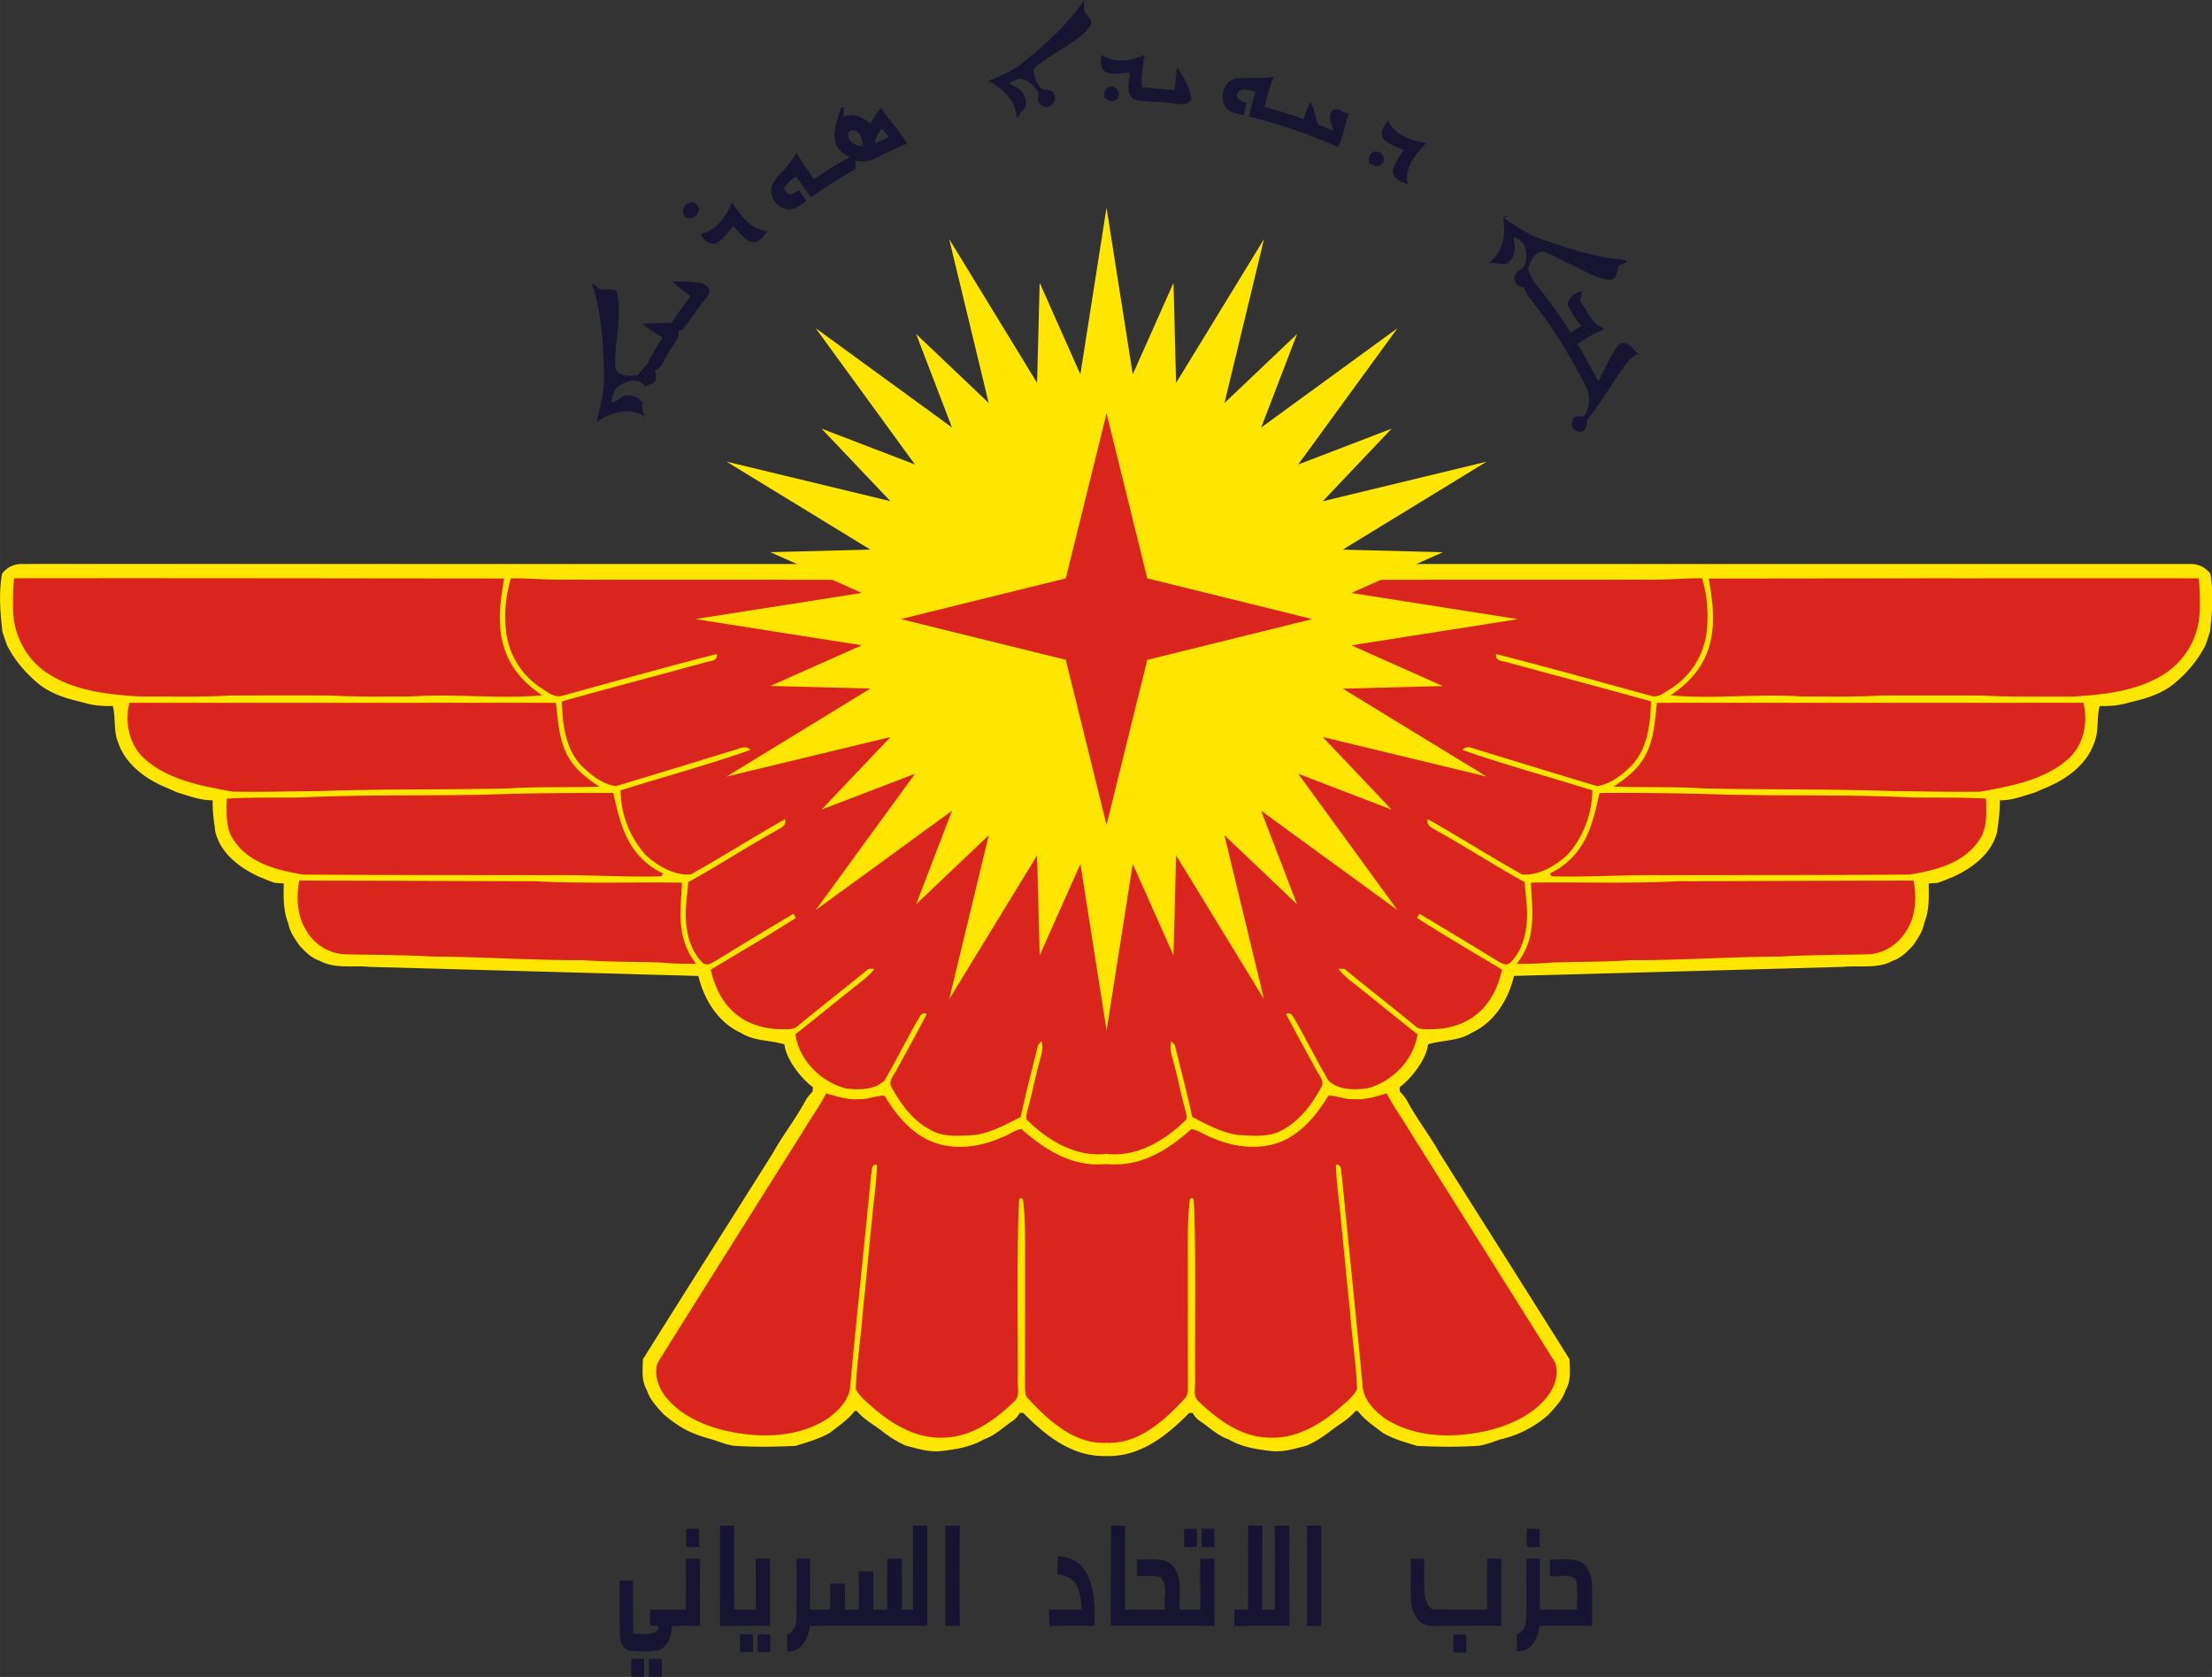 <svg xmlns="http://www.w3.org/2000/svg" xmlns:xlink="http://www.w3.org/1999/xlink" id="svg2" viewBox="0 0 400 303.19" height="275.31" width="363.22"><rect x="0" y="0" width="400" height="303.19" fill="#333333" stroke="none"/><defs id="defs4"><linearGradient id="id0"><stop stop-color="#00aaec" offset="0" id="stop3450"/><stop stop-color="#0076d0" offset="1" id="stop3452"/></linearGradient><linearGradient xlink:href="#id0" id="id1" x1="255.67" x2="641.65" gradientUnits="userSpaceOnUse"/><linearGradient xlink:href="#id0" id="id2" x1="725.2" x2="861.7" gradientUnits="userSpaceOnUse"/><clipPath id="clipPath5029"><path id="rect5031" fill="#00f" fill-rule="evenodd" stroke="#000" stroke-width=".8" d="M271.35 790.09h53.71v-94.86h-53.71z"/></clipPath><clipPath id="clipPath2999"><path id="path3001" d="M0 0h595.28v841.89H0z"/></clipPath><clipPath id="clipPath3007"><path id="path3009" d="M0 0h595.28v841.89H0z"/></clipPath><clipPath id="clipPath3017"><path id="path3019" d="M-8.5-8.5h612.28v858.9H-8.5z" clip-rule="evenodd"/></clipPath><clipPath id="clipPath3025"><path id="path3027" d="M-44.07 850.4h683.42V-8.5H-44.07z"/></clipPath><clipPath id="clipPath3033"><path id="path3035" d="M595.28 841.89H0V0h595.28zM46.35 650.03h505.92v-71.51H46.35z"/></clipPath><clipPath id="clipPath3045"><path id="path3047" d="M8.5 700.15h578.27v85.05H8.51z" clip-rule="evenodd"/></clipPath><clipPath id="clipPath3153"><path id="path3155" d="M29.76 28.96h110.16V74.1H29.76z" clip-rule="evenodd"/></clipPath><clipPath id="clipPath3161"><path id="path3163" d="M.94 2.96h1v1h-1z"/></clipPath><clipPath id="clipPath3173"><path id="path3175" d="M552.27 650.03H46.35v-71.51h505.92z"/></clipPath><clipPath id="clipPath3181"><path id="path3183" d="M46.16 578.35H552.5v72H46.16z"/></clipPath><clipPath id="clipPath3201"><path id="path3203" d="M433.7 35.9h153.07v30.72H433.7z"/></clipPath><clipPath id="clipPath3289"><path id="path3291" d="M481.32 50.26a3.11 3.11 0 1 0 4.4 4.4 3.11 3.11 0 0 0-4.4-4.4"/></clipPath><clipPath id="clipPath3305"><path id="path3307" d="M481.3 50.19c-.26.25-.47.54-.62.85a3.03 3.03 0 0 1 4.28 4.27 3.2 3.2 0 1 0-3.67-5.12"/></clipPath><clipPath id="clipPath3313"><path id="path3315" d="M481.32 50.26a3.11 3.11 0 1 0 4.4 4.4 3.11 3.11 0 0 0-4.4-4.4"/></clipPath><clipPath id="clipPath3323"><path id="path3325" d="M481.32 50.26a3.11 3.11 0 1 0 4.4 4.4 3.11 3.11 0 0 0-4.4-4.4"/></clipPath><clipPath id="clipPath6125-9"><path d="M297.9 392.15a5.69 5.69 0 1 1 0-11.38 5.69 5.69 0 0 1 0 11.38" id="path6127-5"/></clipPath><clipPath id="clipPath6037-0"><path d="M297.9 398.97a12.5 12.5 0 1 1 0-25 12.5 12.5 0 0 1 0 25" id="path6039-7"/></clipPath><clipPath id="clipPath5949-4"><path d="M297.9 405.36a18.9 18.9 0 0 1-18.56-22.4h6a13.12 13.12 0 0 0 .87 9.3 13.05 13.05 0 0 0 24.28-9.28h5.99a19 19 0 0 1-1.67 11.94 18.9 18.9 0 0 1-16.9 10.44h-.01" id="path5951-5"/></clipPath><clipPath id="id0-0"><path id="path7-8" d="M8633510 5714190c-24600 1540-49320 2310-74220 2310-543320 0-1805320-278760-2291740-696690-509520 386070-1792310 696690-2326840 696690-25070 0-49840-3070-74390-7570-1240 121770 5090 247990 12650 362790 28280 429090 103540 859700 217800 1274050 359680 1304120 1095870 2412390 2151410 3253100 1056450-841400 1793430-1950700 2153930-3255750 114440-414300 189940-844870 218490-1273940 7470-112460 13760-235680 12910-354990z"/></clipPath><clipPath id="id0-7"><path id="path7-4" d="M8633510 5714190c-24600 1540-49320 2310-74220 2310-543320 0-1805320-278760-2291740-696690-509520 386070-1792310 696690-2326840 696690-25070 0-49840-3070-74390-7570-1240 121770 5090 247990 12650 362790 28280 429090 103540 859700 217800 1274050 359680 1304120 1095870 2412390 2151410 3253100 1056450-841400 1793430-1950700 2153930-3255750 114440-414300 189940-844870 218490-1273940 7470-112460 13760-235680 12910-354990z"/></clipPath><clipPath id="id0-1"><path id="path7" d="M8633510 5714190c-24600 1540-49320 2310-74220 2310-543320 0-1805320-278760-2291740-696690-509520 386070-1792310 696690-2326840 696690-25070 0-49840-3070-74390-7570-1240 121770 5090 247990 12650 362790 28280 429090 103540 859700 217800 1274050 359680 1304120 1095870 2412390 2151410 3253100 1056450-841400 1793430-1950700 2153930-3255750 114440-414300 189940-844870 218490-1273940 7470-112460 13760-235680 12910-354990z"/></clipPath><path d="M364.8 90.71c-3.82 25.53 30.91 221.2 223.12 219.7 223.12-1.75 223.62-220.04 225.91-220.03" id="path3533-1" fill="none" stroke="#000"/><path id="path4509-9" d="M-563.9 959.5a247.49 227.28 0 0 1 214.1 114.52 247.49 227.28 0 0 1-1.26 227.54 247.49 227.28 0 0 1-215.37 112.5" transform="matrix(-.012 .976 .967 .012 -935.82 1157.37)" fill="none" stroke="#000" stroke-width="3"/><path id="path4509-9-2" d="M-563.9 959.5a247.49 227.28 0 0 1 214.1 114.52 247.49 227.28 0 0 1-1.26 227.54 247.49 227.28 0 0 1-215.37 112.5" transform="matrix(-.012 .976 .967 .012 -935.82 1157.37)" fill="none" stroke="#000" stroke-width="3"/><path id="path4509-9-2-1" d="M-563.9 959.5a247.49 227.28 0 0 1 214.1 114.52 247.49 227.28 0 0 1-1.26 227.54 247.49 227.28 0 0 1-215.37 112.5" transform="matrix(-.012 .976 .967 .012 -935.82 1157.37)" fill="none" stroke="#000" stroke-width="3"/><path id="path4629-2" d="M820.7 717.19a227.14 218.57 0 0 1 196.51 110.12 227.14 218.57 0 0 1-1.16 218.82 227.14 218.57 0 0 1-197.66 108.2" transform="matrix(-1.037 0 0 1 2071.5 -124.3)" fill="none" stroke="#000" stroke-width="3"/><path id="path4629-2-4" d="M820.7 717.19a227.14 218.57 0 0 1 196.51 110.12 227.14 218.57 0 0 1-1.16 218.82 227.14 218.57 0 0 1-197.66 108.2" transform="matrix(-1.037 0 0 1 2071.5 -124.3)" fill="none" stroke="#000" stroke-width="3"/><path transform="matrix(-1.037 0 0 1 2071.5 -124.3)" d="M820.7 717.19a227.14 218.57 0 0 1 196.51 110.12 227.14 218.57 0 0 1-1.16 218.82 227.14 218.57 0 0 1-197.66 108.2" id="path4629-2-4-1" fill="none" stroke="#000" stroke-width="3"/><path transform="matrix(-1.037 0 0 1 2071.5 -124.3)" d="M820.7 717.19a227.14 218.57 0 0 1 196.51 110.12 227.14 218.57 0 0 1-1.16 218.82 227.14 218.57 0 0 1-197.66 108.2" id="path4629-2-7" fill="none" stroke="#000" stroke-width="3"/><path transform="matrix(-.012 .976 .967 .012 -935.82 1157.37)" d="M-563.9 959.5a247.49 227.28 0 0 1 214.1 114.52 247.49 227.28 0 0 1-1.26 227.54 247.49 227.28 0 0 1-215.37 112.5" id="path4509-9-2-1-1" fill="none" stroke="#000" stroke-width="3"/><path transform="matrix(-.012 .976 .967 .012 -935.82 1157.37)" d="M-563.9 959.5a247.49 227.28 0 0 1 214.1 114.52 247.49 227.28 0 0 1-1.26 227.54 247.49 227.28 0 0 1-215.37 112.5" id="path4509-9-2-5" fill="none" stroke="#000" stroke-width="3"/><path transform="matrix(-.012 .976 .967 .012 -935.82 1157.37)" d="M-563.9 959.5a247.49 227.28 0 0 1 214.1 114.52 247.49 227.28 0 0 1-1.26 227.54 247.49 227.28 0 0 1-215.37 112.5" id="path4509-9-5" fill="none" stroke="#000" stroke-width="3"/><path id="path3533-1-4" d="M364.8 90.71c-3.82 25.53 30.91 221.2 223.12 219.7 223.12-1.75 223.62-220.04 225.91-220.03" fill="none" stroke="#000"/><clipPath id="id0-8"><path d="M8633510 5714190c-24600 1540-49320 2310-74220 2310-543320 0-1805320-278760-2291740-696690-509520 386070-1792310 696690-2326840 696690-25070 0-49840-3070-74390-7570-1240 121770 5090 247990 12650 362790 28280 429090 103540 859700 217800 1274050 359680 1304120 1095870 2412390 2151410 3253100 1056450-841400 1793430-1950700 2153930-3255750 114440-414300 189940-844870 218490-1273940 7470-112460 13760-235680 12910-354990z" id="path7-82"/></clipPath><clipPath id="id0-7-9"><path d="M8633510 5714190c-24600 1540-49320 2310-74220 2310-543320 0-1805320-278760-2291740-696690-509520 386070-1792310 696690-2326840 696690-25070 0-49840-3070-74390-7570-1240 121770 5090 247990 12650 362790 28280 429090 103540 859700 217800 1274050 359680 1304120 1095870 2412390 2151410 3253100 1056450-841400 1793430-1950700 2153930-3255750 114440-414300 189940-844870 218490-1273940 7470-112460 13760-235680 12910-354990z" id="path7-4-4"/></clipPath><clipPath id="id0-0-4"><path d="M8633510 5714190c-24600 1540-49320 2310-74220 2310-543320 0-1805320-278760-2291740-696690-509520 386070-1792310 696690-2326840 696690-25070 0-49840-3070-74390-7570-1240 121770 5090 247990 12650 362790 28280 429090 103540 859700 217800 1274050 359680 1304120 1095870 2412390 2151410 3253100 1056450-841400 1793430-1950700 2153930-3255750 114440-414300 189940-844870 218490-1273940 7470-112460 13760-235680 12910-354990z" id="path7-8-0"/></clipPath><linearGradient x1="826.26" y1="1673.47" x2="826.26" y2="11.77" id="id0-4" gradientUnits="userSpaceOnUse"><stop offset="0" id="stop9" stop-color="#fff"/><stop offset=".28" id="stop11" stop-color="#fffffc"/><stop offset=".71" id="stop13" stop-color="#ffea01"/><stop offset="1" id="stop15" stop-color="#c92221"/></linearGradient><radialGradient cx="698.29" cy="277.22" r="125.78" fx="698.29" fy="277.22" id="id1-1" gradientUnits="userSpaceOnUse"><stop offset="0" id="stop18" stop-color="#fae300"/><stop offset=".49" id="stop20" stop-color="#f78b14"/><stop offset="1" id="stop22" stop-color="#f53327"/></radialGradient><clipPath id="clipPath3028"><path d="M0 1296h1296V0H0z" id="path3030"/></clipPath><clipPath id="clipPath28711"><path d="M0 841h595V0H0z" id="path28713"/></clipPath><clipPath id="clipPath28717"><path d="M.36 841.68H595.8V0H.36z" id="path28719"/></clipPath><clipPath id="clipPath28807"><path d="M399.69 682.53h68.03v-70h-68.04z" id="path28809"/></clipPath><clipPath id="clipPath28813"><path d="M0 841h595V0H0z" id="path28815"/></clipPath><clipPath id="clipPath28819"><path d="M.36 841.68H595.8V0H.36z" id="path28821"/></clipPath><clipPath id="clipPath28869"><path d="M484.72 682.53h68.04v-70h-68.04z" id="path28871"/></clipPath><clipPath id="clipPath28875"><path d="M0 841h595V0H0z" id="path28877"/></clipPath><clipPath id="clipPath28881"><path d="M.36 841.68H595.8V0H.36z" id="path28883"/></clipPath><clipPath id="clipPath28955"><path d="M144.57 682.53h68.03v-70h-68.03z" id="path28957"/></clipPath><clipPath id="clipPath28961"><path d="M0 841h595V0H0z" id="path28963"/></clipPath><clipPath id="clipPath28967"><path d="M.36 841.68H595.8V0H.36z" id="path28969"/></clipPath><clipPath id="clipPath29133"><path d="M229.6 682.53h68.04v-70H229.6z" id="path29135"/></clipPath><clipPath id="clipPath29139"><path d="M0 841h595V0H0z" id="path29141"/></clipPath><clipPath id="clipPath29145"><path d="M.36 841.68H595.8V0H.36z" id="path29147"/></clipPath><clipPath id="clipPath29207"><path d="M314.65 682.53h68.03v-70h-68.03z" id="path29209"/></clipPath><clipPath id="clipPath29213"><path d="M0 841h595V0H0z" id="path29215"/></clipPath><clipPath id="clipPath29219"><path d="M.36 841.68H595.8V0H.36z" id="path29221"/></clipPath><clipPath id="clipPath29253"><path d="M458.68 531.22v-.57h-.04v-.4h-.03v-.36h-.04v-.32h-.04v-.29c-.1-.35-.1-.8-.21-1.15v-.22c-.12-.38-.17-.85-.3-1.22v-.18c-.1-.31-.17-.7-.28-1.01l-.04-.29c-.18-.52-.33-1.11-.54-1.62l-.18-.65h-.03v-.07h-.04l-.03-.21h-.04v-.08h-.04l-.03-.21h-.04v-.07h-.03v-.11h-.04v-.07h-.04l-.03-.18h-.04v-.11h-.03v-.07h-.04v-.11h-.04l-.03-.15h-.04v-.1h-.03l-.04-.15h-.04v-.1h-.03v-.08h-.04V521h-.03l-.08-.22h-.03v-.1H456l-.07-.22h-.04v-.07h-.03v-.07h-.04v-.08h-.03v-.07h-.04l-.04-.18-.07-.03v-.08l-.07-.07v-.07h-.04v-.07h-.03v-.07h-.04v-.08h-.03v-.07l-.08-.07v-.07l-.07-.04v-.07l-.07-.07v-.07h-.04v-.08h-.03v-.07l-.07-.03-.08-.22-.07-.04-.03-.14-.08-.04-.07-.21-.07-.04v-.07l-.07-.04-.04-.14h-.03l-.04-.1-.07-.04-.04-.15-.07-.03v-.08l-.07-.03v-.07h-.04c0-.04-.02-.08-.03-.11l-.08-.04v-.07h-.03l-.04-.1-.07-.04V517l-.1-.07v-.07l-.08-.04v-.07l-.1-.07v-.07l-.08-.04v-.07l-.1-.07v-.07l-.12-.08v-.07l-.14-.1v-.08l-.14-.1-.04-.11-.07-.04v-.07l-.18-.15v-.07l-.18-.14v-.07l-.22-.18v-.08l-.29-.25-.03-.1-.5-.47-.65-.69h-.08l-.28-.32h-.08c0-.03-.02-.05-.03-.07h-.04l-.1-.15h-.08l-.18-.21H450l-.04-.08h-.03l-.07-.1h-.08l-.14-.18h-.07l-.1-.15h-.08l-.1-.14h-.08l-.1-.15h-.08l-.07-.1h-.08l-.1-.15h-.08l-.07-.1h-.07l-.07-.11h-.07l-.08-.11h-.07c0-.03-.02-.05-.03-.07h-.08c0-.03-.02-.05-.03-.08-.04 0-.07-.02-.1-.03l-.08-.11h-.07v-.04c-.04 0-.08-.02-.11-.03l-.04-.07h-.07l-.07-.11h-.07l-.04-.07-.1-.04v-.04h-.08l-.04-.07h-.07l-.03-.07h-.08l-.03-.07h-.07l-.04-.07h-.07l-.04-.08h-.07l-.04-.07h-.07l-.03-.07-.15-.04-.03-.07h-.08l-.03-.07-.15-.04-.03-.07-.15-.03c0-.03-.02-.05-.03-.08l-.15-.03c0-.03-.02-.05-.03-.07l-.15-.04-.03-.07-.22-.07c0-.03-.02-.05-.03-.08h-.08v-.03h-.07l-.07-.07h-.07l-.04-.08-.57-.25-.04-.07-.22-.07v-.04h-.07v-.03l-.21-.08v-.03h-.11v-.04h-.07v-.03h-.08v-.04h-.07v-.04l-.21-.07v-.03l-.33-.11v-.04h-.07v-.03h-.1v-.04h-.08v-.04h-.1v-.03l-.15-.04v-.03h-.1v-.04h-.08V508h-.1v-.03h-.08v-.04l-.18-.03v-.04h-.1v-.04h-.08v-.03l-.33-.07v-.04h-.07v-.04h-.1v-.03h-.11v-.04h-.11v-.03h-.1v-.04h-.12c-.59-.23-1.28-.37-1.9-.58h-.19v-.03h-.14v-.04h-.14v-.03h-.18v-.04h-.18v-.04l-.36-.03v-.04h-.22c-.36-.1-.85-.1-1.22-.21h-.33v-.04h-.32v-.04h-.4c-.05 0 .02-.02-.03-.03h-.47v-.04c-.22-.06-.58.03-.8-.03h-.97c-.33 0-.77-.04-1.04.03-.22.06-.56-.02-.76.04h-.54v.03l-.72.04-1.98.29-1.9.43v.04c-.09 0-.17.02-.26.03v.04l-.25.03v.04l-.25.04v.03h-.1v.04h-.12v.03h-.1v.04h-.15v.04h-.1v.03h-.11v.04h-.11v.03h-.1v.04h-.08v.04h-.1v.03h-.12v.04h-.1v.03h-.11v.04h-.11v.04h-.07v.03h-.11v.04h-.07v.03l-.22.04v.04h-.07v.03h-.1v.04l-.15.03v.04h-.11v.04h-.07v.03h-.11v.04l-.15.03v.04h-.1v.04h-.08v.03h-.07v.04h-.07v.03h-.1v.04h-.08v.04l-.22.07v.03h-.1v.04l-.22.07v.04h-.07v.03h-.07v.04h-.08v.04h-.07v.03h-.07v.04h-.07l-.07.07h-.08l-.03.07h-.07l-.08.07h-.07v.04h-.07v.04h-.07v.03l-.15.04-.03.07-.22.07c0 .03-.02.05-.03.07l-.22.08-.04.07-.21.07-.04.07h-.07v.04h-.07v.03l-.1.04-.05.07-.14.04v.03l-.1.04-.04.07-.15.04-.03.07h-.08v.04l-.1.03-.04.07h-.07l-.04.08h-.07l-.04.07h-.07l-.03.07h-.08v.04l-.1.03-.04.07h-.07l-.07.11h-.08c0 .03-.02.05-.03.07h-.07l-.08.11h-.07c0 .03-.02.05-.03.07h-.08l-.07.11h-.07l-.07.11h-.07l-.08.1h-.07l-.07.12H417l-.1.14h-.08l-.07.1h-.08l-.1.15h-.08l-.1.15h-.08l-.14.18h-.07l-.18.21h-.07l-.18.22h-.08l-.28.32h-.08l-.43.47h-.07l-.32.36c-.27.26-.54.49-.76.8l-.47.42v.08l-.29.25v.07l-.25.22v.07l-.25.21v.08l-.18.14v.07l-.18.15v.07l-.07.03-.04.11-.14.11v.07l-.1.07v.08l-.12.07v.07l-.1.07-.04.11-.07.04v.07l-.08.03v.08l-.1.07v.07l-.08.04v.07h-.03l-.04.1-.07.04v.07l-.1.08v.07l-.08.03-.04.15-.07.03v.08l-.07.03v.07l-.07.04v.07l-.07.04-.04.14-.07.04-.04.14-.07.04-.04.14-.07.04-.07.21-.07.04-.07.22c-.03 0-.05.02-.08.03v.07l-.07.08v.07h-.03v.07h-.04v.07h-.04l-.03.15c-.03 0-.05.02-.07.03v.07l-.08.08v.07h-.03v.07h-.04v.07h-.03v.07h-.04l-.07.22h-.04v.1h-.03v.08h-.04v.07h-.04l-.07.22H409v.1h-.04v.08h-.04c0 .05-.02.1-.03.14h-.04v.11h-.03l-.04.14h-.04v.11h-.03v.07h-.04v.11h-.03v.07h-.04v.11h-.04v.07h-.03l-.04.18h-.03l-.04.22h-.04v.07h-.03l-.07.33h-.04v.07h-.04l-.07.32h-.03v.11h-.04v.1h-.04v.12H408l-.07.36h-.04v.1h-.04v.15h-.03v.1h-.04c0 .09-.02.17-.03.26h-.04l-.04.29h-.03l-.04.28c-.17.5-.23 1.13-.4 1.66v.22c-.05.2-.08.48-.14.68v.29h-.03v.25h-.04v.32h-.04v.36h-.03v.4h-.04l-.03.9v.4a5.75 5.75 0 0 0 0 1.62v.64l.07 1.08h.03v.4h.04v.29c.11.38.1.88.22 1.26l.03.43c.07.21.12.5.18.72v.18h.04l.07.47h.04v.14h.03v.15h.04v.14h.03v.14h.04v.15h.04v.1h.03l.04.3c.16.43.3.94.47 1.36v.11h.03v.1h.04v.12h.03v.1h.04v.08h.04l.03.21h.04v.07h.03l.04.22h.04v.07h.03v.11h.04v.07h.03l.04.18h.04v.11h.03v.07h.04v.11h.03l.04.14h.04v.11h.03v.07h.04l.03.15h.04v.1h.04v.08h.03v.07h.04v.07h.03v.11h.04v.07h.04l.03.15h.04l.03.14h.04l.04.14h.03v.08h.04v.07h.03v.07h.04v.07h.04v.07h.03v.08h.04v.07h.03v.07h.04v.07h.04v.07l.07.08v.07l.07.03.07.22.07.07v.07l.08.04.07.22.07.03.07.22.07.03.04.15.07.03v.08h.04v.07l.07.03v.08l.07.03.04.15.07.03v.07l.07.04v.07l.07.04.04.14h.04c0 .04.02.07.03.11l.07.04v.07h.04l.04.1.07.04v.07l.1.08v.07h.04l.04.1.07.04v.07l.07.04.04.1.1.08v.07l.08.04v.07l.07.04.04.1.1.08v.07l.15.1v.08l.1.07v.07l.15.11v.07l.14.11v.07l.18.15v.07l.22.18v.07l.25.22v.07l.4.36v.07l.47.43c.32.33.62.66 1 .94l.26.29h.07l.18.21h.07l.14.18h.08l.1.15h.08l.1.14h.08l.1.14h.08l.07.11h.07l.1.15h.08l.04.07h.07l.07.1h.07l.04.08h.07l.07.1h.07l.04.08h.07l.07.1h.08c0 .03.02.05.03.08h.07l.08.1h.07l.03.08h.08l.03.07h.07l.04.07h.07l.04.07.14.04.04.07h.07l.04.07h.07l.03.08h.08v.03h.07l.03.07.15.04.03.07.11.04v.03l.22.08.03.07.15.03.03.08.22.07.04.07h.07v.04h.07v.03h.07l.07.07h.08c0 .03.02.05.03.08l.15.03.07.07h.07v.04h.07v.04h.07v.03h.08v.04l.14.03v.04l.14.04v.03l.15.04v.03l.14.04v.04h.07v.03h.08v.04h.07v.03h.07v.04l.14.04v.03h.08v.04h.1v.03h.08v.04l.21.07v.04h.11v.03h.07v.04l.15.04v.03h.1v.04h.08v.03h.1v.04l.15.04v.03h.1v.04l.15.03v.04h.1v.04h.08v.03l.22.04v.03l.18.04v.04h.07v.03h.1v.04h.08v.03h.1v.04h.11v.04h.11v.03h.11v.04h.07v.03h.11v.04h.1v.04h.12v.03h.1v.04h.11v.03l.22.04v.04h.07v.03h.1v.04h.15c.2.07.4.17.61.21l2.27 7.02-.1.08v.03h-.08l-.07.11h-.07l-.04.07h-.07l-.04.07-.1.04-.08.1h-.07l-.07.12c-.04 0-.07.02-.1.03l-.04.07h-.08c0 .03-.02.05-.03.08h-.07l-.04.07-.1.03-.08.11h-.07l-.07.11-.11.04-.04.07h-.07l-.04.07h-.07l-.03.07-.11.04-.07.1h-.08l-.07.11h-.07l-.07.11h-.07l-.08.11h-.07l-.03.07h-.08l-.07.11h-.07l-.07.1h-.07l-.08.12h-.07l-.07.1h-.07l-.04.08h-.07l-.07.1h-.07l-.08.11h-.07l-.07.11h-.07l-.07.1h-.08c0 .03-.02.06-.03.08h-.07l-.08.1h-.07l-.07.12h-.07l-.07.1h-.08l-.07.11h-.07l-.04.07h-.07c0 .03-.02.05-.03.08-.04 0-.08.02-.11.03l-.07.11h-.08l-.07.1-.1.04-.04.08h-.07l-.04.07h-.07l-.07.1h-.08l-.07.11h-.07l-.07.11h-.07l-.08.11h-.07l-.07.1h-.07l-.04.08h-.07l-.07.1h-.07l-.08.12H422l-.07.1c-.08.06-.15.07-.22.15h8.4v.03h.03c.01.22.15.48.21.65l.08.33h.03l.04.21h.03v.11h.04v.1h.04v.12h.03v.1h.04v.11h.03l.04.22h.04v.1h.03v.11h.04v.11h.03v.11h.04v.1h.04v.12h.03l.04.21c.39.97.65 2.05 1.04 3.03l.07.32c.15.37.29.81.44 1.19v.1h.03v.11h.04v.11h.03v.11h.04l.04.18h.03l2.6-7.96 8.42-.03v-.04h-.07c-.08-.12-.18-.13-.3-.21l-.06-.11h-.08c0-.03-.02-.05-.03-.07h-.07l-.08-.11h-.07l-.07-.11h-.07l-.07-.1h-.08c0-.03-.02-.06-.03-.08h-.07l-.08-.1h-.07l-.07-.12h-.07l-.07-.1h-.08c0-.03-.02-.05-.03-.08h-.07l-.08-.1h-.07l-.07-.11h-.07l-.07-.11h-.08l-.03-.07h-.07l-.08-.11h-.07l-.07-.1h-.07l-.07-.12h-.08l-.03-.07h-.07l-.08-.1h-.07l-.07-.11h-.07l-.07-.11h-.08c0-.03-.02-.05-.03-.07h-.07l-.08-.11h-.07l-.07-.11h-.07l-.07-.1h-.08c0-.03-.02-.06-.03-.08h-.07l-.08-.1h-.07l-.07-.12h-.07l-.07-.1h-.08c0-.03-.02-.05-.03-.08h-.07l-.08-.1h-.07l-.07-.11-.1-.04-.04-.07h-.08l-.03-.07h-.07l-.04-.07-.1-.04-.08-.1h-.07l-.07-.12c-.04 0-.08-.02-.11-.03l-.04-.07h-.07l-.04-.08h-.07l-.07-.1h-.07l-.07-.11-.11-.04-.04-.07h-.07l-.04-.07h-.07c0-.03-.02-.05-.03-.07l-.11-.04-.07-.1h-.08l-.07-.12c-.12-.08-.24-.08-.29-.25.11-.11.12-.38.18-.54.14-.34.26-.77.4-1.11l.07-.33c.36-.89.59-1.89.94-2.77l.07-.36h.04l.03-.22h.04v-.1h.03v-.11h.04v-.11h.04v-.1h.03v-.12h.04l.03-.21h.04l.04-.25c.06-.2.17-.4.21-.62.3 0 .6-.13.83-.21h.14v-.04h.11v-.03h.15V557h.1v-.04h.11v-.03h.11v-.04h.1v-.03h.12v-.04l.21-.04v-.03h.07v-.04l.33-.07v-.04h.07v-.03l.22-.04v-.03h.07v-.04h.1v-.04c.07 0 .13-.02.19-.03v-.04l.14-.03v-.04h.1v-.04h.08v-.03h.1v-.04l.15-.03v-.04h.07v-.04h.11v-.03h.07v-.04l.22-.07v-.04h.1v-.03h.08v-.04l.14-.03v-.04l.15-.04v-.03l.14-.04v-.03h.07v-.04h.08v-.04h.07v-.03h.07v-.04h.07v-.03l.58-.26.03-.07h.08v-.03h.07l.07-.08h.07l.04-.07h.07v-.03h.07l.07-.08h.08l.03-.07.15-.03c0-.03.02-.05.03-.08l.15-.03c0-.03.02-.05.03-.07l.15-.04.03-.07.15-.04v-.03l.1-.04.04-.07.14-.04.04-.07h.07l.04-.07h.07l.04-.07h.07l.03-.08.15-.03.03-.07h.08l.07-.11h.07l.04-.07.1-.04v-.04h.08l.03-.07h.07l.04-.07h.07l.07-.1h.08l.07-.12h.07l.04-.07h.07l.07-.1h.07l.07-.11h.08l.07-.11h.07l.1-.15h.08l.07-.1h.07l.11-.15h.07l.11-.14h.07l.15-.18h.07l.14-.18h.08l.18-.22h.07l.25-.29h.07l.36-.4h.07l.44-.46c.3-.3.61-.55.86-.9l.43-.4v-.07l.25-.21v-.08l.18-.14v-.07l.08-.04.07-.1h.03v-.08l.18-.14v-.07l.15-.11v-.07l.1-.08v-.07l.11-.07v-.07l.11-.07v-.08l.15-.1v-.08l.07-.03v-.07l.1-.08v-.07l.08-.03v-.08l.1-.07v-.07l.08-.04.03-.1h.04v-.08l.07-.03v-.07l.07-.04v-.07l.08-.04v-.07l.07-.04v-.07l.07-.03.04-.15h.03l.04-.1.07-.04v-.07h.04v-.08l.07-.03.03-.15c.03 0 .05-.02.08-.03l.03-.15c.03 0 .05-.02.07-.03l.04-.15.07-.03v-.07h.04v-.08l.07-.07v-.07l.07-.04v-.07l.07-.07v-.07h.04v-.07h.04l.03-.15.07-.03v-.08l.08-.07v-.07h.03v-.07h.04v-.07h.03V544h.04v-.07h.04v-.07h.03v-.07h.04l.07-.22h.04v-.1h.03v-.08h.04v-.07h.03l.08-.22h.03v-.1h.04v-.08h.03v-.07h.04v-.07h.04v-.1h.03v-.08h.04v-.1h.03l.04-.15h.04v-.11h.03v-.07h.04v-.11h.03v-.07h.04v-.11h.04v-.07h.03l.04-.22h.03v-.07h.04l.07-.32h.04v-.08h.03l.04-.21h.04v-.11h.03v-.1h.04v-.12h.03v-.1h.04v-.11h.04v-.11h.03v-.14h.04V540h.03v-.11h.04v-.1h.04c0-.1.02-.18.03-.26h.04v-.14h.03v-.15h.04v-.1h.04V539h.03l.04-.29c.13-.38.2-.86.32-1.26l.04-.4c.12-.38.13-.9.25-1.29v-.29h.04v-.29h.03v-.32h.04v-.36h.03v-.4h.04l.04-1.26c.07-.27.07-1.34 0-1.62m-21.1 26.54l-4.82 3.49c-.07-.08-.14-.09-.22-.15l-.07-.1h-.07l-.04-.08h-.07l-.04-.07-.1-.03-.08-.11H432l-.04-.07h-.07l-.07-.11h-.07l-.04-.07h-.07l-.04-.08-.1-.03-.08-.11h-.07l-.03-.07h-.08c0-.03-.02-.05-.03-.07l-.1-.04-.08-.1h-.07l-.04-.08h-.07l-.04-.07-.1-.04-.08-.1h-.07l-.04-.08h-.07l-.03-.07-.11-.04-.07-.1h-.08c0-.03-.02-.05-.03-.08h-.07l-.08-.1h-.07c0-.03-.02-.05-.03-.08h-.08l-.07-.1h-.07l-.07-.11h-.07l-.04-.07h-.07l-.04-.08-.1-.03-.08-.11h-.07l-.04-.07h-.07c0-.03-.02-.05-.03-.07l-.11-.04-.07-.1h-.08c0-.03-.02-.06-.03-.08h-.07l-.08-.1h-.07c0-.03-.02-.06-.03-.08h-.08l-.07-.1h-.07l-.07-.12c-.1-.07-.19-.07-.25-.18h.07c.1.1.24.03.4.08v.03h.25c.34.1.8.09 1.15.18h.36v.04h.43s0 .03.07.03h.4v.04h.68v.04h1.73c1.5 0 2.87-.17 4.14-.4v.04" id="path29255"/></clipPath><clipPath id="clipPath29259"><path d="M399.69 574.91h68.03v-70h-68.04z" id="path29261"/></clipPath><clipPath id="clipPath29265"><path d="M0 841h595V0H0z" id="path29267"/></clipPath><clipPath id="clipPath29271"><path d="M.36 841.68H595.8V0H.36z" id="path29273"/></clipPath><clipPath id="clipPath29283"><path d="M484.72 574.91h68.04v-70h-68.04z" id="path29285"/></clipPath><clipPath id="clipPath29289"><path d="M0 841h595V0H0z" id="path29291"/></clipPath><clipPath id="clipPath29295"><path d="M.36 841.68H595.8V0H.36z" id="path29297"/></clipPath><clipPath id="clipPath29381"><path d="M149.95 574.91h62.65v-70h-62.65z" id="path29383"/></clipPath><clipPath id="clipPath29387"><path d="M0 841h595V0H0z" id="path29389"/></clipPath><clipPath id="clipPath29393"><path d="M.36 841.68H595.8V0H.36z" id="path29395"/></clipPath><clipPath id="clipPath29463"><path d="M229.6 574.91h68.04v-70H229.6z" id="path29465"/></clipPath><clipPath id="clipPath29469"><path d="M0 841h595V0H0z" id="path29471"/></clipPath><clipPath id="clipPath29475"><path d="M.36 841.68H595.8V0H.36z" id="path29477"/></clipPath><clipPath id="clipPath29555"><path d="M314.65 574.91h68.03v-70h-68.03z" id="path29557"/></clipPath><clipPath id="clipPath29561"><path d="M0 841h595V0H0z" id="path29563"/></clipPath><clipPath id="clipPath29567"><path d="M.36 841.68H595.8V0H.36z" id="path29569"/></clipPath><clipPath id="clipPath29651"><path d="M399.69 468.3h68.03v-70h-68.04z" id="path29653"/></clipPath><clipPath id="clipPath29657"><path d="M0 841h595V0H0z" id="path29659"/></clipPath><clipPath id="clipPath29663"><path d="M.36 841.68H595.8V0H.36z" id="path29665"/></clipPath><clipPath id="clipPath29751"><path d="M484.72 468.3h68.04v-70h-68.04z" id="path29753"/></clipPath><clipPath id="clipPath29757"><path d="M0 841h595V0H0z" id="path29759"/></clipPath><clipPath id="clipPath29763"><path d="M.36 841.68H595.8V0H.36z" id="path29765"/></clipPath><clipPath id="clipPath29817"><path d="M150.24 468.3h62.36v-70h-62.36z" id="path29819"/></clipPath><clipPath id="clipPath29823"><path d="M0 841h595V0H0z" id="path29825"/></clipPath><clipPath id="clipPath29829"><path d="M.36 841.68H595.8V0H.36z" id="path29831"/></clipPath><clipPath id="clipPath29921"><path d="M229.6 468.3h68.04v-70H229.6z" id="path29923"/></clipPath><clipPath id="clipPath29927"><path d="M0 841h595V0H0z" id="path29929"/></clipPath><clipPath id="clipPath29933"><path d="M.36 841.68H595.8V0H.36z" id="path29935"/></clipPath><clipPath id="clipPath30047"><path d="M314.65 468.3h68.03v-70h-68.03z" id="path30049"/></clipPath><clipPath id="clipPath30053"><path d="M0 841h595V0H0z" id="path30055"/></clipPath><clipPath id="clipPath30059"><path d="M.36 841.68H595.8V0H.36z" id="path30061"/></clipPath><clipPath id="clipPath30113"><path d="M399.69 362.14h68.03v-70h-68.04z" id="path30115"/></clipPath><clipPath id="clipPath30119"><path d="M0 841h595V0H0z" id="path30121"/></clipPath><clipPath id="clipPath30125"><path d="M.36 841.68H595.8V0H.36z" id="path30127"/></clipPath><clipPath id="clipPath30221"><path d="M484.72 362.14h68.04v-70h-68.04z" id="path30223"/></clipPath><clipPath id="clipPath30227"><path d="M0 841h595V0H0z" id="path30229"/></clipPath><clipPath id="clipPath30233"><path d="M.36 841.68H595.8V0H.36z" id="path30235"/></clipPath><clipPath id="clipPath30263"><path d="M144.57 362.14h68.03v-70h-68.03z" id="path30265"/></clipPath><clipPath id="clipPath30269"><path d="M0 841h595V0H0z" id="path30271"/></clipPath><clipPath id="clipPath30275"><path d="M.36 841.68H595.8V0H.36z" id="path30277"/></clipPath><clipPath id="clipPath30311"><path d="M177.98 298.66c.2 2.68 8.15 2.5 8.15 2.5 6.8.28 11.3 1.9 11.3 1.9 16.4 5.18 7.29 23.2 7.29 23.2-3.93 8.43-.38 14.28-.38 14.28v13.22c-20.03.1-26.36 2.2-26.36 2.2s-6.32-2.1-26.35-2.2v-13.22s3.54-5.85-.38-14.28c0 0-9.1-18.02 7.28-23.2 0 0 4.5-1.62 11.3-1.9 0 0 7.96.18 8.15-2.5" id="path30313"/></clipPath><clipPath id="clipPath30317"><path d="M144.57 362.14h68.03v-70h-68.03z" id="path30319"/></clipPath><clipPath id="clipPath30323"><path d="M0 841h595V0H0z" id="path30325"/></clipPath><clipPath id="clipPath30329"><path d="M.36 841.68H595.8V0H.36z" id="path30331"/></clipPath><clipPath id="clipPath30349"><path d="M144.57 362.14h68.03v-70h-68.03z" id="path30351"/></clipPath><clipPath id="clipPath30355"><path d="M0 841h595V0H0z" id="path30357"/></clipPath><clipPath id="clipPath30361"><path d="M.36 841.68H595.8V0H.36z" id="path30363"/></clipPath><clipPath id="clipPath30475"><path d="M229.6 362.14h68.04v-70H229.6z" id="path30477"/></clipPath><clipPath id="clipPath30481"><path d="M0 841h595V0H0z" id="path30483"/></clipPath><clipPath id="clipPath30487"><path d="M.36 841.68H595.8V0H.36z" id="path30489"/></clipPath><clipPath id="clipPath30569"><path d="M263.59 298.13c4.05 3.11 11.07 4.7 11.07 4.7 15.39 4.87 10.53 19.04 10.53 19.04-.54 1.62-1.22 6.21-1.22 6.21-1.48 13.1 4.05 21.2 4.05 21.2a49.85 49.85 0 0 0-6.07 7.42c-7.97-2.83-18.36-2.55-18.36-2.55s-10.4-.28-18.36 2.55c0 0-2.84-4.32-6.08-7.42 0 0 5.54-8.1 4.05-21.2 0 0-.67-4.59-1.21-6.2 0 0-4.86-14.18 10.53-19.04 0 0 7.02-1.6 11.07-4.71" id="path30571"/></clipPath><clipPath id="clipPath30581"><path d="M229.6 362.14h68.04v-70H229.6z" id="path30583"/></clipPath><clipPath id="clipPath30587"><path d="M0 841h595V0H0z" id="path30589"/></clipPath><clipPath id="clipPath30593"><path d="M.36 841.68H595.8V0H.36z" id="path30595"/></clipPath><clipPath id="clipPath30691"><path d="M314.65 362.14h68.03v-70h-68.03z" id="path30693"/></clipPath><clipPath id="clipPath30697"><path d="M0 841h595V0H0z" id="path30699"/></clipPath><clipPath id="clipPath30703"><path d="M.36 841.68H595.8V0H.36z" id="path30705"/></clipPath><clipPath id="clipPath30831"><path d="M0 841h595V0H0z" id="path30833"/></clipPath><clipPath id="clipPath30837"><path d="M.36 841.68H595.8V0H.36z" id="path30839"/></clipPath></defs><g transform="translate(-27.26 -1807.22)" id="layer1"><g transform="matrix(1.039 0 0 1.039 22.64 -368.53)" id="g3278"><path d="M-17.1 349.69a3.8 3.8 0 0 0-3.3 1.54c-.57 3.36-.24 6.23.04 9.08.5 1.57.5 1.52.77 2.27 1.37 2.6 2.89 4.22 4.6 5.74 2.28 2 5 2.67 7.48 3.27 1.5.47 3.06.58 4.62.54.5 1.89.07 3.92.84 5.75 1.11 3.36 4.18 5.67 7.33 7.03.72.29 1.33.6 2.14.92 1.86.55 3.58 1.23 5.48 1.2-.05 1.68.2 3.34.42 5 .83 3.41 3.86 5.68 6.9 7.08.83.32 1.56.66 2.5.97l1.41.1c-.02 2.1-.11 4.26.7 6.24.25 1.33.9 2.27 1.75 3.52 1.07 1.15 1.9 2 3.24 2.46 2.42 1.32 5.23.7 7.84.96l52.02 1.44c.88 3.73 3.13 7.37 6.73 9 2.07 1.32 4.6 1.11 6.87 1.81.27 2.46 2.79 5.53 4.5 6.77l-.04.66c-.42.47-.86.94-1.15 1.51-1.69 3.07-3.57 5.4-5.11 8.2-6.85 10.89-13.75 21.72-20.57 32.63-.04 1.63-.27 3.4.63 4.87.46 1.53 1.63 2.72 2.69 3.87 2.22 1.8 3.74 2.9 7.63 3.93 1.95.66 1.93.71 3.32.99 3.27.24 6.57.18 9.85.03 1.86-.59 3.8-1.1 5.5-2.11 1.33-1.08 2.8-2 3.84-3.4h.37c1.1 1.33 2.65 2.14 4 3.19a17.8 17.8 0 0 0 3.72 2.28c2.07.52 3.73 1.08 5.7.84 2.26-.25 4.6-.64 6.58-1.8 1.73-.58 3.07-1.9 4.55-2.9.53-.32.88-.81 1.2-1.32l.54.01c2.35 2.36 4.9 4.63 8.04 5.88 1.6.67 3.34.97 5.08.94 1.74.03 3.47-.27 5.08-.94 3.14-1.25 5.69-3.52 8.04-5.88h.53c.32.5.67 1 1.2 1.3 1.49 1.02 2.83 2.33 4.56 2.91 1.98 1.16 4.32 1.55 6.57 1.8 1.97.24 3.64-.32 5.7-.84a17.8 17.8 0 0 0 3.72-2.28c1.35-1.05 2.91-1.86 4-3.2h.38c1.03 1.4 2.5 2.33 3.85 3.4 1.68 1.03 3.62 1.53 5.49 2.12 3.28.15 6.57.21 9.85-.03 1.39-.28 1.36-.33 3.31-.99a17.08 17.08 0 0 0 7.64-3.93c1.05-1.15 2.23-2.34 2.7-3.87.89-1.46.66-3.24.62-4.87-6.82-10.9-13.72-21.74-20.57-32.63-1.55-2.8-3.43-5.13-5.1-8.2-.3-.57-.74-1.04-1.17-1.51l-.02-.66c1.7-1.24 4.22-4.31 4.49-6.77 2.26-.7 4.8-.5 6.87-1.82 3.6-1.62 5.84-5.26 6.72-9l52.02-1.43c2.62-.26 5.43.36 7.85-.96 1.33-.46 2.16-1.31 3.24-2.46.84-1.25 1.5-2.19 1.74-3.52.82-1.98.73-4.14.7-6.24l1.41-.1c.95-.3 1.67-.65 2.51-.97 3.04-1.4 6.06-3.67 6.9-7.09.22-1.65.47-3.31.42-4.98 1.9.02 3.61-.66 5.47-1.21.82-.33 1.43-.63 2.15-.92 3.15-1.36 6.21-3.67 7.33-7.03.76-1.83.33-3.86.84-5.75 1.55.04 3.13-.07 4.62-.54 2.48-.6 5.2-1.26 7.47-3.27a19.12 19.12 0 0 0 4.61-5.74c.27-.75.27-.7.76-2.27.28-2.85.62-5.72.04-9.08a3.8 3.8 0 0 0-3.29-1.54H83.57z" transform="matrix(1.101 0 0 1.101 27.26 1807.22)" id="path2534" fill="#fee600" stroke-width=".37"/><path d="M8.42 2192.3H119.3c-36.04 0-72.07-.03-108.1-.04-.92.02-1.85 0-2.77.05z" id="path1826-2" fill="#fef501" stroke-width=".41"/><path d="M93.37 2194.71a22.81 22.81 0 0 0-.84 9.28 13.6 13.6 0 0 0 6.27 9.93c1.02.6 2.1 1.6 3.38 1.26 9-2.46 18-4.99 27.04-7.3.13 1.38-1.35 1.2-2.24 1.52-8.24 2.27-16.51 4.42-24.74 6.74.1 3.89.57 8.18 3.37 11.14 1.64 1.64 3.67 3.25 6 3.6 6.88-2.05 13.75-4.18 20.63-6.28.92-.24 2.02-.94 2.81-.02-7.44 2.62-15.08 4.67-22.6 7.04a17.17 17.17 0 0 0 4.35 11.22c2.1 1.94 4.96 3.6 7.86 3.41 5.53-3.1 10.89-6.5 16.4-9.62.4 1.2-.93 1.58-1.7 2.1-5.12 2.83-10.01 6.05-15.14 8.86-.13 2.35-.6 4.69-.36 7.05.21 2.56 1.04 5.23 2.95 7.04.8.57 1.7-.13 2.4-.53a995.4 995.4 0 0 1 13.33-8.06l.42.72c-4.85 3.12-9.85 6.02-14.8 9 .63 2.88 1.96 5.73 4.26 7.64 2.2 1.89 5.15 2.7 8.02 2.73.93-.04 2.05.16 2.8-.53 3.97-3.3 8.06-6.44 12.05-9.72.35-.4.9-.25 1.36-.26-1.2 1.55-2.87 2.61-4.35 3.85-3.16 2.5-6.25 5.08-9.43 7.53.66 4.48 4.38 8.25 8.7 9.41 2.27.31 5.1.35 6.84-1.4 1.98-3.4 3.74-6.93 5.68-10.36.41-.57.74-1.68 1.65-1.16-1.73 3.32-3.54 6.59-5.34 9.87-.43.85-1.38 1.8-.8 2.82 1.6 2.98 3.74 5.87 6.8 7.47 2.35 1.37 5.19 1.01 7.79.88 2.82-.46 5.4-1.82 7.9-3.15.88-4.2 2.02-8.34 3.02-12.5l.62-.67c.38 1.36-.16 2.71-.5 4.03-.7 2.63-1.2 5.3-1.94 7.92-.12.54-.3 1.1-.18 1.67 3.5 3.5 8.18 6.37 13.3 6.05.21 0 .4-.06.6-.06.2 0 .4.06.6.06 5.12.32 9.8-2.55 13.31-6.05.1-.56-.06-1.13-.19-1.67-.73-2.62-1.23-5.3-1.94-7.92-.33-1.32-.87-2.67-.5-4.03l.63.66c1 4.17 2.14 8.31 3.02 12.5 2.5 1.34 5.08 2.7 7.9 3.16 2.6.13 5.44.49 7.8-.88 3.05-1.6 5.18-4.49 6.78-7.47.58-1.01-.36-1.97-.8-2.82-1.79-3.28-3.6-6.55-5.34-9.87.91-.52 1.25.6 1.65 1.16 1.95 3.43 3.7 6.96 5.69 10.36 1.73 1.75 4.57 1.71 6.85 1.4 4.31-1.16 8.02-4.93 8.69-9.4-3.19-2.46-6.27-5.04-9.43-7.54-1.49-1.24-3.15-2.3-4.35-3.85.46.02 1-.13 1.36.26 3.98 3.28 8.08 6.43 12.05 9.72.75.69 1.87.49 2.8.53 2.86-.02 5.81-.84 8.02-2.73 2.3-1.91 3.63-4.76 4.25-7.64-4.94-2.98-9.94-5.88-14.8-9l.43-.72c4.47 2.66 8.91 5.34 13.34 8.06.7.4 1.6 1.1 2.38.53 1.91-1.81 2.75-4.48 2.96-7.04.23-2.36-.24-4.7-.36-7.05-5.13-2.81-10.03-6.03-15.15-8.86-.76-.52-2.1-.9-1.7-2.1 5.52 3.12 10.88 6.53 16.4 9.62 2.9.2 5.77-1.47 7.87-3.4 2.76-3.02 4.3-7.17 4.36-11.23-7.53-2.37-15.17-4.42-22.62-7.04.8-.92 1.9-.22 2.82.02 6.88 2.1 13.75 4.23 20.64 6.28 2.32-.35 4.34-1.96 5.99-3.6 2.8-2.96 3.27-7.25 3.37-11.14-8.23-2.32-16.5-4.47-24.74-6.74-.9-.32-2.38-.14-2.24-1.51 9.04 2.3 18.04 4.83 27.04 7.29 1.28.35 2.36-.65 3.38-1.26a13.6 13.6 0 0 0 6.26-9.93c.32-3.1.13-6.3-.83-9.28-3.2-.02-6.4.31-9.61.24-15.9.02-31.82-.01-47.73.03l-46.3 2.56-46.32-2.56c-15.9-.04-31.81-.01-47.72-.03-3.2.07-6.4-.26-9.61-.23zm-86.48 0a45.1 45.1 0 0 0-.15 5.92c.2 4.27 2.5 8.44 6.14 10.71 4.75 3.04 10.51 3.6 16 3.95 5.2-.05 10.41.13 15.61-.18 5.92-.02 11.84-.03 17.75 0 4.66.28 9.33.16 13.99.16 7.52-.53 15.08.5 22.59-.2-2.64-1.74-4.96-4.06-6.17-7.02-1.82-4.21-1.26-8.92-.45-13.3-28.43-.02-56.87-.08-85.3-.04zm337.6 0l-42.66.05c.8 4.38 1.37 9.09-.45 13.3-1.22 2.95-3.53 5.27-6.17 7.01 7.5.71 15.07-.32 22.59.2 4.66 0 9.33.12 14-.16 5.9-.02 11.82-.01 17.73 0 5.2.31 10.42.13 15.62.2 5.49-.37 11.25-.92 16-3.96a13.48 13.48 0 0 0 6.13-10.71c.1-1.98.02-3.95-.14-5.92-14.22-.02-28.44-.01-42.66 0zm-317.52 21.66c-.86 3.48-.02 7.46 2.76 9.86 4.19 3.64 9.87 4.63 15.15 5.6 5.08.11 10.18-.06 15.26-.09 10.99-.4 21.98-.2 32.97-.47 5.21-.34 10.44-.11 15.65-.31-1.92-1.24-3.79-2.67-5.06-4.6-1.96-2.95-2.1-6.59-2.5-9.98-24.74-.01-49.48.02-74.23 0zm340.08 0c-24.74.03-49.48 0-74.22.01-.4 3.4-.54 7.03-2.5 9.97-1.27 1.94-3.14 3.37-5.07 4.6 5.22.2 10.45-.02 15.65.32 11 .26 22 .08 32.97.47 5.1.03 10.19.2 15.27.1 5.28-.98 10.96-1.97 15.15-5.6 2.78-2.4 3.62-6.39 2.75-9.87zm-255.87 15.7c-7.28-.01-14.56.01-21.83.28-10.82.25-21.66-.02-32.48.5-4.32.06-8.64-.04-12.95.2-.06 2.55-.26 5.41 1.43 7.55 2.7 3.79 7.56 4.96 11.9 5.67 14.42.1 28.84.08 43.25.1 6.36-.07 12.7.37 19.06.2.07-.13.2-.38.28-.5a13.01 13.01 0 0 1-5.18-4.36c-2-2.84-2.7-6.33-3.48-9.64zm171.67 0c-.79 3.31-1.48 6.8-3.48 9.64a13.02 13.02 0 0 1-5.18 4.36l.28.5c6.36.17 12.7-.27 19.06-.2 14.41-.02 28.84 0 43.25-.1 4.34-.7 9.2-1.88 11.9-5.67 1.69-2.14 1.5-5 1.43-7.55-4.31-.24-8.63-.14-12.95-.2-10.81-.52-21.66-.25-32.48-.5a551.3 551.3 0 0 0-21.83-.28zm-226.32 15.25c-.54 2.97-.4 6.23 1.31 8.82a8.29 8.29 0 0 0 6.34 3.99c5.24.13 10.48.1 15.72.41 8.65.04 17.3.66 25.95.62 4.52.32 9.05.27 13.58.41 2.05.2 4.1.23 6.17.23a12.7 12.7 0 0 1-2.07-3.92c-1.03-3.31-.54-6.81-.39-10.2-8.63-.13-17.26.2-25.88-.26-13.57-.01-27.15-.1-40.73-.1zm280.97 0c-13.58 0-27.16.09-40.73.1-8.62.46-17.25.13-25.88.25.15 3.4.64 6.9-.38 10.21a12.7 12.7 0 0 1-2.08 3.92c2.06 0 4.12-.04 6.17-.23 4.53-.14 9.06-.09 13.58-.4 8.66.03 17.3-.6 25.95-.63 5.24-.3 10.48-.28 15.72-.41 2.6-.21 5-1.77 6.34-4 1.72-2.58 1.85-5.84 1.3-8.8zm-189.27 37.03c-1.06 2.12-2.49 4.02-3.68 6.06-8.55 13.58-17.1 27.15-25.61 40.75-.77 2.07.12 4.4 1.42 6.06 2.42 2.99 6.08 4.7 9.73 5.67 6.07 1.51 13.02 1.54 18.43-1.97 1.74-1.27 3.47-2.96 3.85-5.17 1.15-12.37 2.48-24.72 3.67-37.08.21-.66-.08-2.08 1.04-1.88-.07 2.27-.33 4.54-.6 6.8-.65 6.17-1.17 12.36-1.85 18.53-.32 4.57-1.07 9.1-1.25 13.69.69 1.33 1.96 2.25 3.05 3.26 3.41 2.97 7.71 5.46 12.39 5.17 4.78-.1 8.8-3.1 12.13-6.26 1.1-.98.53-2.63.63-3.91.04-10.01-.18-20.03.17-30.03.14-.45-.2-1.84.72-1.36.44 3.3.38 6.67.38 10l-.01 22.62c.02.78-.06 1.7.63 2.24 3.5 3.78 7.86 7.76 13.36 7.62l.18-.02.19.02c5.5.14 9.86-3.84 13.36-7.62.69-.55.61-1.46.63-2.24-.02-7.54 0-15.08-.01-22.62 0-3.33-.06-6.7.38-10 .92-.48.57.9.71 1.36.35 10 .13 20.02.17 30.03.1 1.28-.45 2.93.64 3.9 3.32 3.16 7.35 6.17 12.13 6.27 4.67.29 8.97-2.2 12.39-5.17 1.08-1 2.36-1.93 3.05-3.26-.19-4.58-.93-9.12-1.25-13.7-.68-6.16-1.2-12.35-1.86-18.52-.26-2.26-.52-4.53-.6-6.8 1.13-.2.83 1.22 1.05 1.88 1.19 12.36 2.51 24.71 3.66 37.08.39 2.2 2.11 3.9 3.85 5.17 5.42 3.51 12.37 3.48 18.44 1.97 3.64-.97 7.3-2.68 9.73-5.67 1.3-1.66 2.19-3.99 1.42-6.06-8.5-13.6-17.07-27.17-25.61-40.75-1.2-2.04-2.62-3.94-3.68-6.06-1.88.54-3.78 1.16-5.77 1-1.5.1-2.92-.66-4.4-.6-1.77 2.96-4.02 5.78-7.08 7.46-4.08 2.19-9.12 1.66-13.23-.17-1.2-.43-2.26-1.26-3.52-1.49-3.11 2.79-6.7 5.27-10.91 5.96-1.3.24-2.6.21-3.88.14-1.28.07-2.57.1-3.87-.14-4.21-.7-7.8-3.17-10.91-5.96-1.26.23-2.32 1.06-3.52 1.5-4.11 1.82-9.15 2.35-13.23.16-3.07-1.68-5.31-4.5-7.08-7.45-1.48-.07-2.9.68-4.4.6-2 .15-3.9-.47-5.77-1.01z" id="path7968-3" fill="#da251e" stroke-width=".41"/><g transform="matrix(.902 0 0 .902 123.05 2007.9)" id="layer1-0" fill-rule="evenodd" stroke-width="0"><path id="path826" d="M82.02 135.6l-5.05 32.15-7.85-17.65-.5 19.31-16.97-27.76 7.63 31.63-14-13.3 6.91 18.03-26.3-19.16 19.16 26.3-18.03-6.92 13.3 14-31.63-7.63 27.76 16.97-19.3.5 17.64 7.86-32.14 5.05 32.14 5.05-17.64 7.85 19.3.5L8.7 245.36l31.63-7.63-13.3 14 18.03-6.91-19.16 26.3 26.3-19.16-6.92 18.03 14.01-13.3-7.63 31.63 16.96-27.76.5 19.3 7.86-17.64 5.05 32.14 5.05-32.14 7.86 17.64.5-19.3 16.97 27.76-7.64-31.63 14 13.3-6.91-18.03 26.3 19.16-19.16-26.3 18.03 6.92-13.3-14.01 31.63 7.63-27.76-16.96 19.3-.5-17.64-7.86 32.15-5.05-32.15-5.05 17.65-7.86-19.31-.5 27.76-16.97-31.63 7.64 13.3-14.01-18.03 6.92 19.16-26.3-26.3 19.16 6.92-18.03-14 13.3 7.63-31.63-16.97 27.76-.5-19.3-7.86 17.64z" fill="#fee600"/><path id="path848" d="M82.02 175.3l7.86 31.82 31.83 7.86-31.83 7.86-7.86 31.83-7.86-31.83-31.83-7.86 31.83-7.86z" fill="#da251e"/></g></g><path d="M211.86 1818.84c4.28-3.39 8.37-7.1 11.47-11.62a8.8 8.8 0 0 0 0 2.04c.44.74 1.32 1.3 1.25 2.27-.4.97-1.25 1.64-2.02 2.32-2.68 2.06-5.8 3.51-8.35 5.76a4.6 4.6 0 0 0 1.02 3.2c.52 1.14 2.43.16 2.67 1.6.77 1.42-1.47 2.93-2.49 1.67-.68-.52-.4-1.48-.32-2.2-.83-.97-1.7-2.07-3.02-2.35-.87-.2-1.67.36-2.34.83 1 .54 2.36.87 2.71 2.11.58 1 .45 2.36-.55 3.04-.24.37-.47.75-.73 1.1-.15-3.14-2.56-5.43-5.19-6.77 2.06-.8 4.11-1.67 5.9-3z" id="path7902" fill="#161431" stroke-width=".43"/><path d="M226.47 1817.15c2.31 1.61 5.35 1.07 7.77.01-.27 1.94-.76 3.87-.43 5.84 1.95.24 3.91.28 5.86.53.16-1.39.26-2.79.45-4.17 1.15 1.78 2.42 3.73 2.51 5.92-.77 1.28-2.35.62-3.56.58-2.27-.4-4.67-.04-6.89-.72-1.35-1.14-.76-3.25-.58-4.78-1.6-.05-3.48.66-4.87-.38-.47-.87-.5-1.9-.26-2.83z" id="path7904" fill="#161431" stroke-width=".43"/><path d="M249.2 1826.92c-1.7-1.7-.76-5.2 1.71-5.52 2.22-.18 4.47.08 6.69-.28-.75 1.74-1.16 3.59-1.69 5.4 2.37.74 4.78 1.33 7.08 2.26.36-1.08.7-2.16 1.24-3.17.68 1.28.92 2.72 1.33 4.1l2.78 1.13c-.25-1.16-1.06-2.65-.1-3.7 1.05-.6 1.93.52 2.95.67-.85 1.93-.94 4.12-2 5.99a94.62 94.62 0 0 0-16.07-5.5c.32-1.51.73-3 1.17-4.48-1-.3-2.49-.82-3.24.14-.51 1.17.71 1.71 1.66 1.77-.19.76-.38 1.53-.55 2.3-1.02-.27-2.2-.31-2.96-1.11z" id="path7906" fill="#161431" stroke-width=".43"/><path d="M226.9 1824.83c.03-.78.08-1.77 1.05-1.92 1.36-.45 2.28 1.7 1.05 2.41-.73.58-1.49-.12-2.1-.5z" id="path7908" fill="#161431" stroke-width=".43"/><path id="path7910" transform="matrix(1.101 0 0 1.101 27.26 1807.22)" d="M138.6 17.5l-.45.25c-.6 1.75-1.4 3.63-.97 5.5.26 1.24 1.32 2.02 2.4 2.53a79.96 79.96 0 0 0-5.9 3.65c-.94-1.43-2-2.78-2.8-4.29-.77.9-1.32 1.97-2.17 2.8-.74.83-1.62 1.6-1.98 2.68a3.12 3.12 0 0 0 2.4 3.69c1.28.31 2.36-.65 3.36-1.3l-1.3-1.8c-.5.28-.94.75-1.53.73-.43-.15-.62-.6-.92-.91a5.18 5.18 0 0 1 2.07-2.05c.75 1.18 1.58 2.3 2.4 3.44a79.18 79.18 0 0 1 6.87-4.41c.76-.23.37-1.07.38-1.62.94.1 1.96.27 2.85-.18 1.9-.88 3.75-1.86 5.7-2.65-1.35-2.02-2.93-3.87-4.34-5.84-.65.8-1.18 1.7-1.7 2.6-1.21-1.05-2.8-1.8-4.42-1.2l.04-1.61zm6.28 3.63l1.1 1.4-2.27 1c.12-.92.5-1.76 1.17-2.4zm-4.66.3c.3.02.58.14.74.36.6.57.7 1.4.79 2.17-1.11.07-2.36-.58-2.47-1.78-.04-.55.46-.8.94-.76z" fill="#161431" stroke-width=".39"/><path d="M277.49 1832.39c-.9-1.12.09-2.47.8-3.39 1.14 2.71 4.23 3.65 6.9 4.07-1.92 1.95-4.05 4.48-3.37 7.42-1.22-.33-2.85-1.02-2.68-2.56a12 12 0 0 1 1.96-3.53c-1.2-.67-2.64-1-3.61-2.01z" id="path7912" fill="#161431" stroke-width=".43"/><path d="M274.82 1836.73c-.19-.9.21-2.23 1.35-2.09 1.1-.1 1.82 1.5.94 2.22-.64.69-1.64.3-2.3-.13z" id="path7914" fill="#161431" stroke-width=".43"/><path d="M151.6 1844.06c.95-.85 2.47.43 1.92 1.51-.3.96-1.6 1.51-2.42.83-.63-.74-.33-1.9.5-2.34z" id="path7916" fill="#161431" stroke-width=".43"/><path d="M153.98 1849.48c2.83-.53 4.64-3.16 5.64-5.66 1.58 2.26 3.34 5 6.4 5.15-.55.84-1.2 1.7-2.19 2.03-1.82.03-2.82-1.78-3.98-2.9-.85 1-1.62 2.1-2.68 2.89-1.19.92-2.92-.41-3.19-1.51z" id="path7918" fill="#161431" stroke-width=".43"/><path d="M299.2 1847.81c-.05-.58-.3-1.85.67-1.47l-.68.28c2.15 1.44 4.3 2.97 6.77 3.82 4 1.34 8 2.75 12.17 3.42 1.13.2 2.38.05 3.42.62l-1.68.88c-.16.94-.2 2.27-1.4 2.46-2.63-.2-4.84-1.77-7.2-2.8-1.6-.7-3.07-1.65-4.7-2.25-1.86-.27-2.56 1.77-3.05 3.15.4.72.72 1.5 1.1 2.25a85.28 85.28 0 0 1 6.67 9.21l1.9-1.21a15.79 15.79 0 0 1-2.44-3.9c.16-1.22 1.32-2.17 2.5-2.38.28.68-.6 1.42-.04 2.07 1.21 1.63 1.93 3.88 4.04 4.57l-.1.32c-1.68.58-3.1 1.68-4.65 2.5 1.38 2.2 2.5 4.54 3.81 6.79 1.25-2.24 2.1-4.73 3.78-6.7 1.47-.92 2.42 1.1 3.5 1.77-1.58.48-2.37 1.98-3.28 3.2-2 2.96-3.87 6.01-6.1 8.8.08.88-.17 2.13-1.3 2.08-1.4 0-1.83-1.84-.89-2.7.56-.08 1.14-.1 1.72-.13a5.38 5.38 0 0 0 .23-5.47 92.34 92.34 0 0 0-10.31-16.18 3.3 3.3 0 0 1-.7-1.58c-.8-.15-1.71-.44-1.81-1.38-.34-1.14.84-1.7 1.58-2.26 1.03-1.85.7-4.99-1.77-5.42.26 1.46.49 3.1-.7 4.24-1.02 1.25-2.53-.02-3.8.44a7.7 7.7 0 0 0 2.74-7.04z" id="path7920" fill="#161431" stroke-width=".43"/><path d="M148.84 1858.1c1.57-.02 3.14.1 4.7.21.78.02 1.45.48 1.91 1.08.38.89-.43 1.53-.88 2.19-1.36 1.67-2.53 3.48-3.8 5.2l-.8.28c.16 1.55-1.2 2.65-1.82 3.95-.81 1.08-1.1 2.77-2.52 3.2l.26.58-.05 1.26c-.56.56-1.26.88-2.04.96-1.1-1.63-3.22-.94-4.57-.05-.99.64-1.18 1.88-1.47 2.92 1.03.13 1.69-.92 2.62-1.2 1.15.02 2.46.28 3.06 1.39-.24.9.12 1.72.54 2.5-2.8-1.83-6.29-.83-8.82.96.61-2.62 1.33-5.26 1.31-7.97-.1-5.78-.32-11.65-2.19-17.17.59.4 1.09 1.01 1.79 1.24.9-.06 1.81-.18 2.68.17 1.17 4.6-.48 9.34-.22 13.97.61 1.67 2.69 1.43 4.1 1.27.45-.9 1.42-1.38 1.82-2.3.74-1.56 1.68-3.02 2.57-4.5-1.2-.81-2.5-1.5-3.55-2.5 1.75-.04 3.5-.11 5.26-.18a93.17 93.17 0 0 1 3.4-4.78c-1.12-.88-2.32-1.65-3.29-2.69z" id="path7922" fill="#161431" stroke-width=".43"/><path d="M157.46 2083.05l2.56.03c-.01 5.05.03 10.1-.02 15.15 1.3 0 2.61 0 3.92.02-.02-3.07.04-6.14-.03-9.2h2.6c0 4.04-.04 8.08.03 12.13-3.02.02-6.04-.03-9.05.01-.03-6.05-.04-12.1-.01-18.14z" id="path7924" fill="#161431" stroke-width=".43"/><path d="M192.34 2083.07c.87 0 1.73 0 2.6-.02v18.12H173.7c-.25 2.18-1.49 4.87-4.12 4.58v-2.99c1.1-.47 1.66-1.53 1.68-2.7.13-3.67.05-7.35.05-11.03l2.43.03c.01 3.05.04 6.12-.02 9.18h3.66l-.01-4.69 2.66-.01c.05 1.57.04 3.15.05 4.72.82-.03 1.65.09 2.45-.11.07-2.28.01-4.55.02-6.83l2.63.03c.03 2.29 0 4.58.01 6.87l2.49.05v-9.22h2.68c-.02 3.06 0 6.13-.02 9.2l2.02-.01c-.01-5.06.04-10.12-.03-15.18z" id="path7926" fill="#161431" stroke-width=".43"/><path d="M198.22 2083.06h2.58c-.02 6.04-.02 12.09 0 18.13l-2.58-.02c0-6.04.01-12.08 0-18.11z" id="path7928" fill="#161431" stroke-width=".43"/><path d="M228.16 2083.04l2.57.06c-.06 5.05-.02 10.1-.01 15.16 2.39-.05 4.78 0 7.18-.02-.31-1.91.7-4.37-.81-5.88-1.36-.36-2.8-.14-4.2-.19v-3c2.08.16 4.63-.57 6.34 1.01 1.95 2.22 1.23 5.37 1.33 8.05 1.25 0 2.5 0 3.76.02-.04-3.07 0-6.13-.03-9.2l2.58-.01c0 4.04-.02 8.1 0 12.14-6.24-.02-12.49 0-18.74 0 .04-6.05 0-12.1.03-18.14z" id="path7930" fill="#161431" stroke-width=".43"/><path d="M252.96 2083.03l2.57.05c-.04 5.06 0 10.12-.03 15.18.76-.02 1.52-.02 2.29-.03 0-5.06.04-10.11-.02-15.17h2.65c-.05 6.04-.05 12.08 0 18.12-3.32 0-6.64-.03-9.96.03 0-1 .02-2 .05-3l2.41.07c.08-5.08 0-10.16.04-15.24z" id="path7932" fill="#161431" stroke-width=".43"/><path d="M263.6 2083.07c.86 0 1.72-.02 2.57-.04 0 6.06.05 12.11-.02 18.17-.85-.02-1.7-.03-2.53-.02.02-6.04.02-12.07-.01-18.1z" id="path7934" fill="#161431" stroke-width=".43"/><path d="M151.33 2083.64c.78-.02 1.55-.03 2.34-.02-.03 1.1-.02 2.2 0 3.3l-2.31.03c0-1.11 0-2.21-.03-3.31z" id="path7936" fill="#161431" stroke-width=".43"/><path d="M241.4 2083.66c.75-.03 1.52-.06 2.28-.07.07 1.1.06 2.21.02 3.32h-2.3v-3.25z" id="path7938" fill="#161431" stroke-width=".43"/><path d="M244.59 2083.6c.76 0 1.51.02 2.27.03 0 1.1 0 2.2.02 3.3h-2.29a31.87 31.87 0 0 1 0-3.33z" id="path7940" fill="#161431" stroke-width=".43"/><path d="M303.39 2086.76c-.14-1.06-.03-2.13 0-3.18l2.3.08a89.64 89.64 0 0 0 0 3.23c-.74-.09-1.7.3-2.3-.13z" id="path7942" fill="#161431" stroke-width=".43"/><path d="M218.58 2088.58c1.76.1 3.6.75 4.62 2.28 2.2 2.95 2 6.83 1.96 10.32-2.7 0-5.41-.06-8.12.04-.07-.99-.08-1.98-.08-2.97 1.97-.03 3.93-.02 5.9 0-.09-1.8-.24-3.73-1.46-5.16-.75-.83-1.89-1.03-2.92-1.29 0-1.07.04-2.15.1-3.22z" id="path7944" fill="#161431" stroke-width=".43"/><path d="M151.28 2089.02l2.6.05c-.07 4.04-.04 8.07-.02 12.1-1.68 0-3.36-.01-5.03.03-.18 1.74-.73 3.9-2.66 4.43-1.65.2-3.33.2-4.97.05-1.35-.2-1.82-1.73-1.85-2.9-.08-3.26-.01-6.52-.04-9.77l2.41-.02c.04 3.2.01 6.42.02 9.63 1.48-.12 3.28.46 4.48-.67l.1-.8-1.5.03v-2.94c2.14-.01 4.3 0 6.45.03.04-3.08 0-6.17 0-9.25z" id="path7946" fill="#161431" stroke-width=".43"/><path d="M282.36 2089.06l2.43-.03c.11 2.38-.2 4.79.21 7.16.27.85.7 2.13 1.81 2.02 3.12.05 6.24.01 9.37.03.02-3.06 0-6.13 0-9.2h2.58c0 4.04.02 8.09-.02 12.13-4.25-.01-8.5.03-12.75.01-2.24-.09-3.42-2.4-3.56-4.38-.17-2.57.01-5.16-.07-7.74z" id="path7948" fill="#161431" stroke-width=".43"/><path d="M303.2 2100.24c.19-3.73.03-7.46.08-11.2l2.44-.01v9.23c2.24-.02 4.47-.05 6.7 0 .02-1.73.18-3.48-.08-5.2-1.02-1.58-3.24-.67-4.78-.84-.03-1-.04-2.01-.04-3.01 1.6-.02 3.23-.2 4.8.12 1.8.42 2.69 2.37 2.81 4.06.07 2.6-.02 5.2.04 7.79-3.18 0-6.36-.02-9.54 0-.2 2.18-1.5 4.9-4.1 4.56l.03-3a2.62 2.62 0 0 0 1.64-2.5z" id="path7950" fill="#161431" stroke-width=".43"/><path d="M164.29 2102.7h2.28c-.02 1.06-.02 2.14-.01 3.2-.76 0-1.51.03-2.27.04v-3.24z" id="path7952" fill="#161431" stroke-width=".43"/><path d="M161.08 2102.69l2.33.01.01 3.2c-.77.02-1.56.03-2.33.06l-.01-3.27z" id="path7954" fill="#161431" stroke-width=".43"/><path d="M290.1 2102.73l2.27.02c.05 1.08.06 2.18.02 3.27l-2.32-.06c0-1.08 0-2.15.03-3.23z" id="path7956" fill="#161431" stroke-width=".43"/><path d="M141.42 2107.15c.76-.01 1.53-.02 2.3 0 .04 1.07.03 2.16-.02 3.25l-2.31-.05a799 799 0 0 0 .03-3.2z" id="path7958" fill="#161431" stroke-width=".43"/><path d="M144.64 2107.13c.77 0 1.54.02 2.31.04-.01 1.07-.02 2.13 0 3.2l-2.3.02a30.72 30.72 0 0 1-.01-3.26z" id="path7960" fill="#161431" stroke-width=".43"/></g></svg>